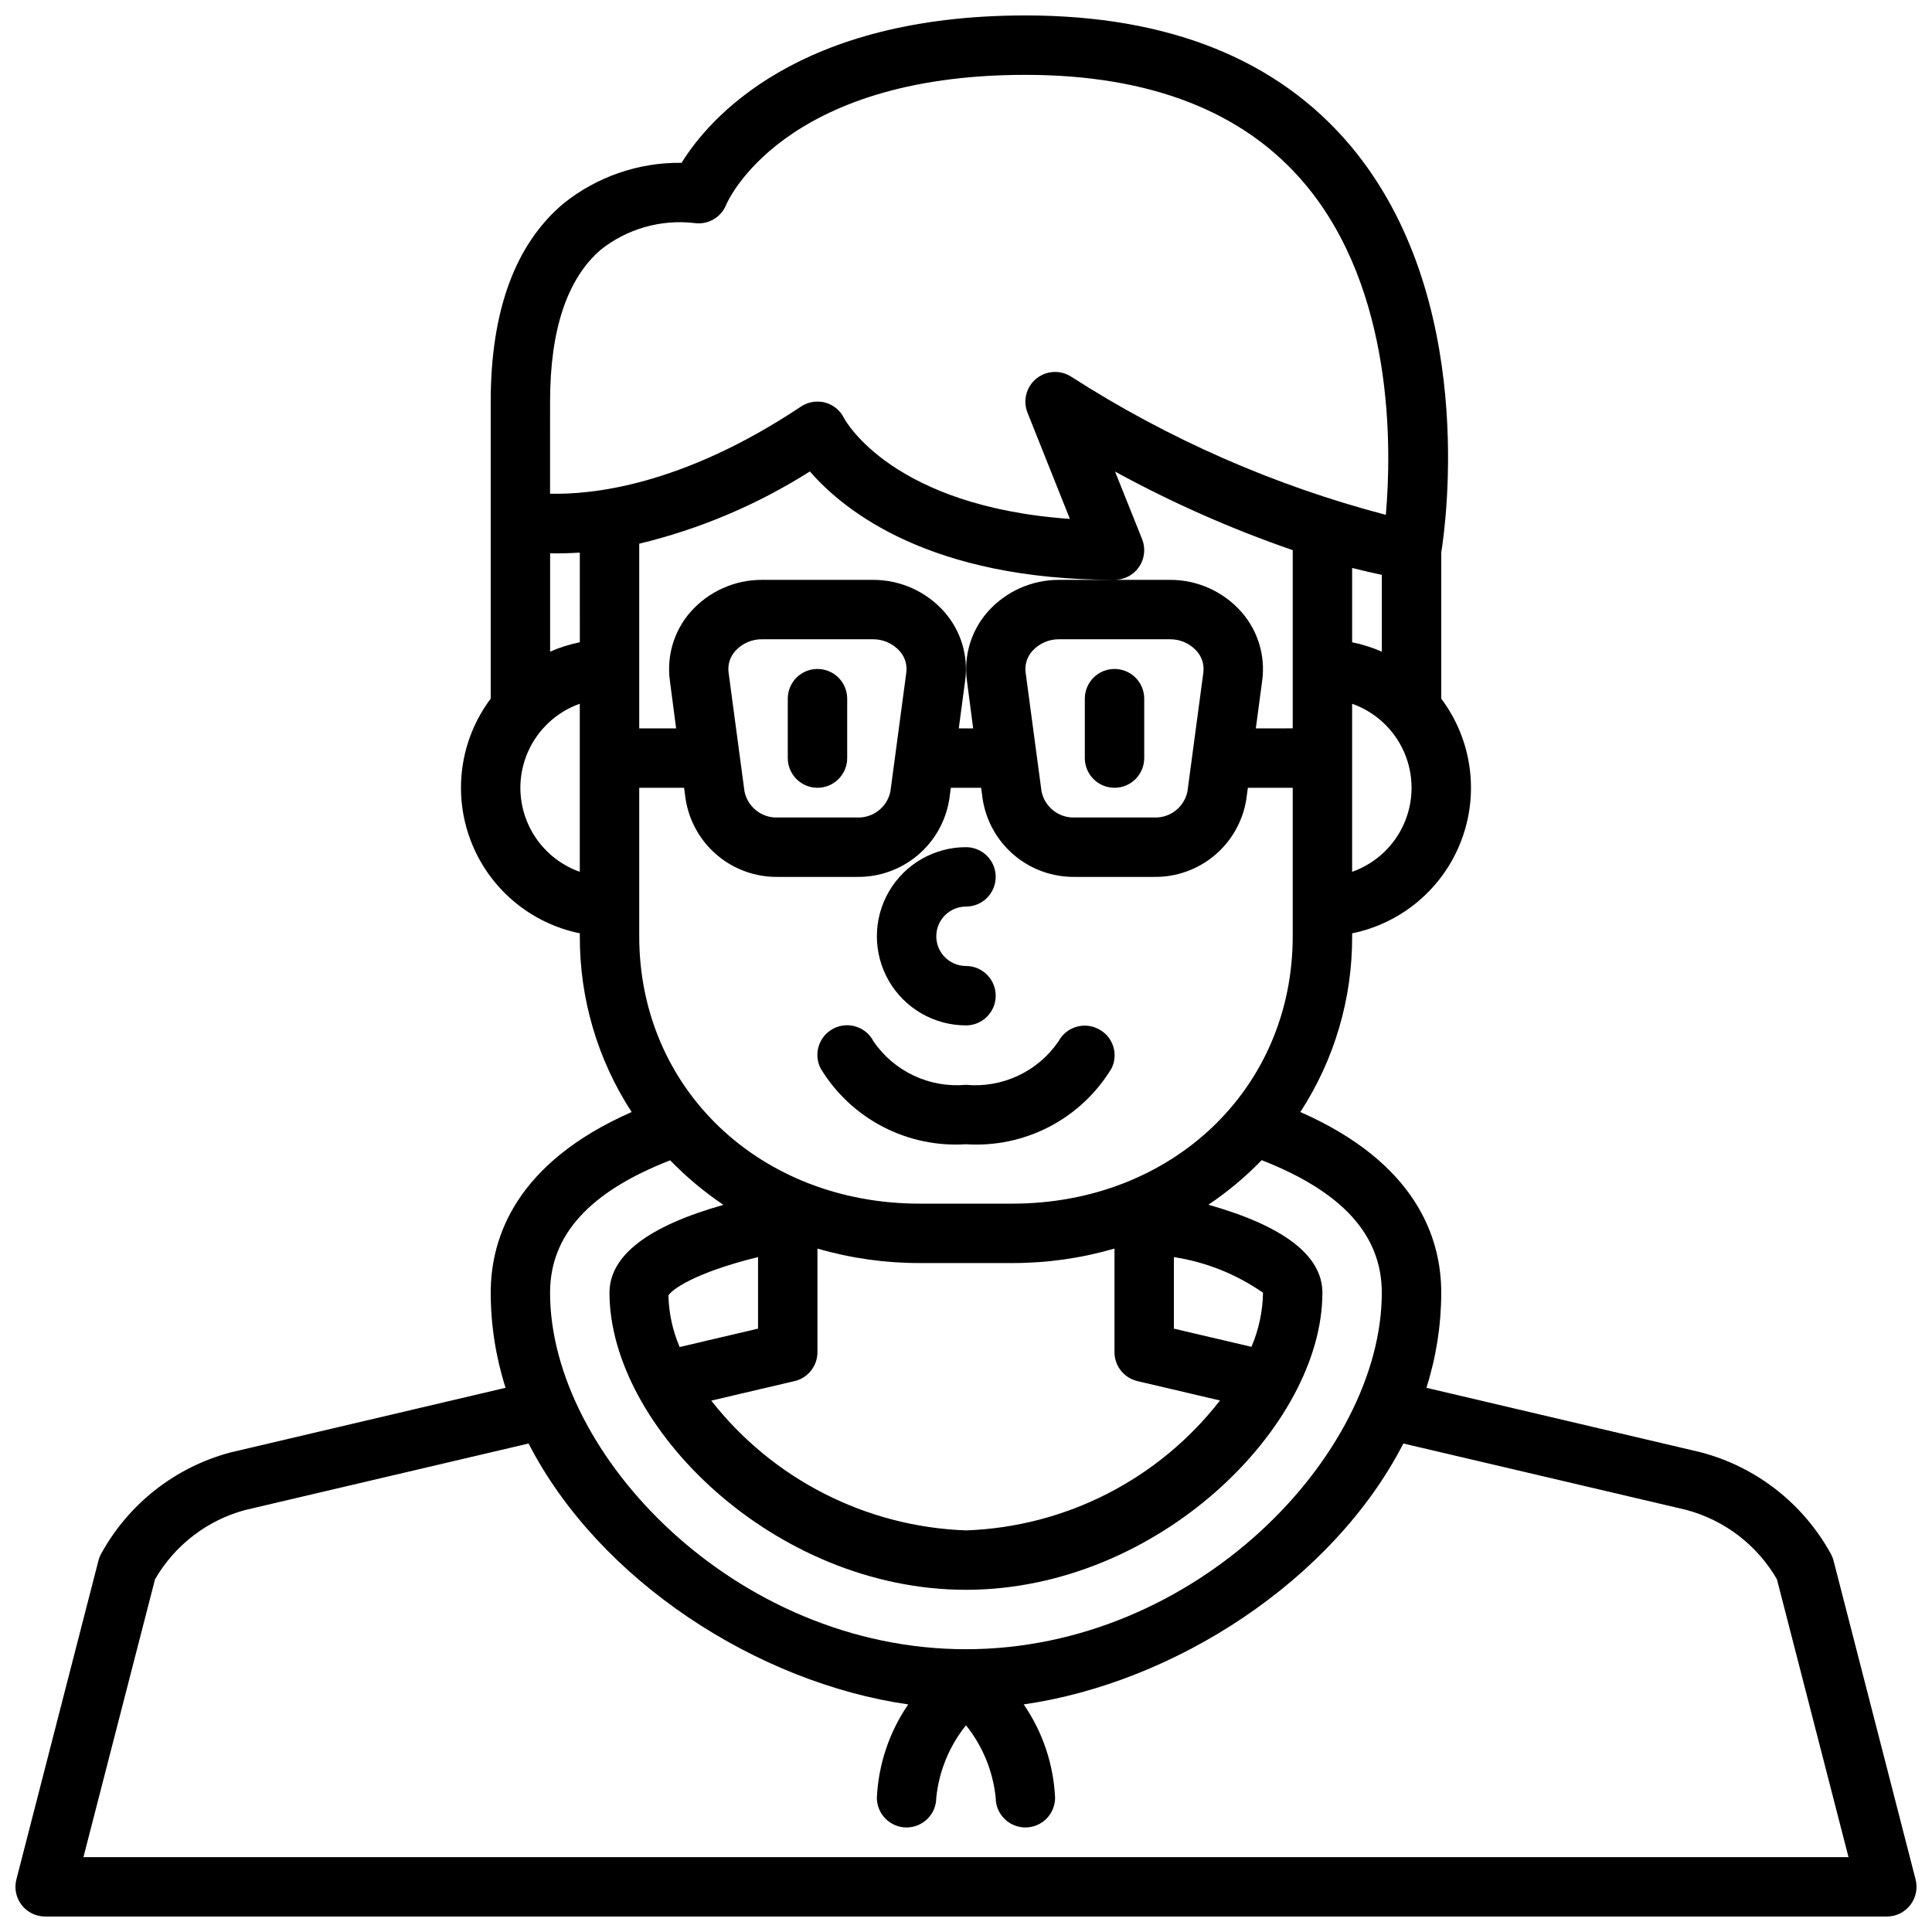 <?xml version="1.0" encoding="UTF-8"?>
<!-- Uploaded to: ICON Repo, www.iconrepo.com, Generator: ICON Repo Mixer Tools -->
<svg width="800px" height="800px" version="1.1" viewBox="144 144 512 512" xmlns="http://www.w3.org/2000/svg">
 <defs>
  <clipPath id="a">
   <path d="m148.09 148.09h503.81v503.81h-503.81z"/>
  </clipPath>
 </defs>
 <g clip-path="url(#a)">
  <path d="m651.65 642.07-21.734-84.457c-0.16-0.629-0.398-1.234-0.711-1.805-7.32-13.355-19.82-23.109-34.559-26.961l-72.633-17.066c2.594-8.145 3.918-16.641 3.934-25.191 0-14.672-6.707-34.41-37.344-47.895v0.004c9.023-13.855 13.793-30.043 13.73-46.574v-0.789 0.004c13.219-2.699 24.137-11.98 28.93-24.594 4.789-12.613 2.785-26.805-5.316-37.598v-38.703c1.219-7.598 9.59-67.699-24.016-107.78-19.277-22.938-48.246-34.574-86.191-34.574-60.34 0-83.805 27.277-91.117 39.055-11.406-0.141-22.508 3.699-31.387 10.863-12.738 10.785-19.191 28.418-19.191 52.418v78.719c-8.098 10.793-10.105 24.984-5.312 37.598 4.789 12.613 15.707 21.895 28.93 24.594v0.785c-0.066 16.531 4.707 32.719 13.727 46.574-30.637 13.484-37.344 33.219-37.344 47.891 0.012 8.551 1.34 17.047 3.934 25.191l-72.84 17.121c-14.656 3.879-27.078 13.605-34.352 26.906-0.312 0.57-0.551 1.176-0.707 1.805l-21.738 84.457c-0.605 2.356-0.086 4.859 1.402 6.781 1.492 1.926 3.785 3.051 6.219 3.051h488.07c2.434 0 4.727-1.125 6.219-3.051 1.488-1.922 2.008-4.426 1.402-6.781zm-330.51-154.75c0.789-1.457 6.731-6 23.75-10.18v18.965l-20.773 4.871c-1.855-4.32-2.863-8.957-2.977-13.656zm33.426 22.688c3.555-0.84 6.07-4.016 6.066-7.668v-27.457c8.812 2.562 17.945 3.856 27.121 3.84h24.48c9.176 0.016 18.309-1.277 27.121-3.84v27.457c-0.004 3.652 2.512 6.828 6.07 7.668l21.891 5.133v-0.004c-16.227 20.895-40.887 33.504-67.32 34.434-26.469-0.953-51.168-13.539-67.496-34.391zm121.08-9.086-20.547-4.816v-18.957c8.492 1.297 16.574 4.527 23.617 9.445-0.086 4.93-1.129 9.797-3.07 14.328zm-63.41-37.941h-24.48c-42.383 0-74.352-30.457-74.352-70.852v-39.359h11.887l0.402 3c0.914 5.82 3.898 11.113 8.41 14.902 4.508 3.789 10.238 5.816 16.125 5.715h20.816c5.887 0.102 11.617-1.926 16.125-5.715 4.512-3.789 7.496-9.082 8.41-14.902l0.402-3h8.031l0.402 3h-0.004c0.914 5.82 3.902 11.113 8.41 14.902 4.512 3.789 10.238 5.816 16.129 5.715h20.812c5.891 0.102 11.617-1.926 16.129-5.715 4.508-3.789 7.496-9.082 8.406-14.902l0.402-3h11.887v39.359c0 40.395-31.969 70.852-74.352 70.852zm-122.45-172.35c2.266 0.062 4.894 0 7.871-0.18l0.004 23.75c-2.707 0.547-5.348 1.383-7.875 2.492zm156.88-3.762-7.164-17.895c15.082 8.25 30.832 15.215 47.082 20.82v47.23l-9.777 0.004 1.699-12.746h0.004c0.852-6.547-1.156-13.145-5.512-18.105-4.816-5.449-11.754-8.555-19.027-8.508h-29.234c-7.258-0.043-14.184 3.047-18.996 8.477-4.356 4.961-6.363 11.559-5.512 18.105l1.668 12.777h-3.809l1.699-12.746c0.855-6.547-1.152-13.145-5.508-18.105-4.816-5.449-11.754-8.555-19.027-8.508h-29.238c-7.258-0.043-14.18 3.047-18.996 8.477-4.356 4.961-6.363 11.559-5.508 18.105l1.668 12.777h-9.777v-48.941c16.023-3.859 31.301-10.328 45.227-19.145 9.09 10.469 31.848 28.727 80.727 28.727 2.613 0 5.059-1.297 6.523-3.461 1.465-2.164 1.762-4.914 0.789-7.34zm63.535 29.832c-2.527-1.109-5.168-1.945-7.871-2.492v-19.691c2.625 0.66 5.246 1.27 7.871 1.828zm-47.297 5.512-4.211 31.488c-0.844 4.211-4.644 7.164-8.934 6.941h-20.812c-4.297 0.219-8.102-2.746-8.938-6.965l-4.211-31.488c-0.262-2.062 0.395-4.137 1.789-5.676 1.824-2.016 4.43-3.144 7.148-3.102h29.238-0.004c2.719-0.043 5.324 1.086 7.148 3.102 1.395 1.539 2.047 3.613 1.785 5.676zm-78.719 0-4.211 31.488c-0.844 4.211-4.648 7.164-8.934 6.941h-20.816c-4.293 0.219-8.098-2.746-8.934-6.965l-4.211-31.488c-0.262-2.062 0.391-4.137 1.785-5.676 1.828-2.016 4.43-3.144 7.148-3.102h29.238c2.719-0.043 5.32 1.086 7.148 3.102 1.395 1.539 2.047 3.613 1.785 5.676zm118.14 52.828v-44.539c6.18 2.184 11.176 6.836 13.793 12.844 2.617 6.012 2.617 12.84 0 18.852-2.617 6.012-7.613 10.664-13.793 12.844zm-212.55-124.61c0-19.059 4.535-32.621 13.484-40.297 6.961-5.496 15.812-8.027 24.625-7.039 3.637 0.59 7.195-1.422 8.566-4.84 0.133-0.348 14.508-34.418 79.277-34.418 33.062 0 57.961 9.723 74.082 28.891 23.75 28.254 22.984 70.297 21.453 87.711-29.512-7.742-57.625-20.078-83.301-36.559-2.867-1.898-6.633-1.719-9.305 0.441-2.668 2.164-3.629 5.809-2.371 9.008l11.25 28.188c-46.848-3.297-59.379-25.789-59.883-26.766-1.012-2.016-2.84-3.504-5.023-4.082-0.656-0.168-1.328-0.246-2.008-0.238-1.555 0.004-3.07 0.465-4.367 1.324-31.781 21.191-55.852 23.355-66.48 23.078zm-7.871 102.34c0.008-4.883 1.523-9.645 4.34-13.629 2.82-3.988 6.805-7.008 11.406-8.641v44.539c-4.602-1.633-8.586-4.652-11.406-8.637-2.816-3.988-4.332-8.75-4.34-13.633zm39.707 98.723c4.277 4.422 9.008 8.379 14.113 11.809-20.059 5.652-30.203 13.469-30.203 23.293 0 35.426 43.586 78.719 94.465 78.719 50.875 0 94.465-43.297 94.465-78.719 0-9.824-10.148-17.641-30.203-23.332h-0.004c5.106-3.43 9.836-7.387 14.113-11.809 21.414 8.375 31.836 19.863 31.836 35.141 0 42.793-49.16 94.465-110.21 94.465-61.051 0-110.21-51.672-110.21-94.465 0-15.277 10.422-26.766 31.836-35.102zm-155.5 184.67 18.973-73.637c5.211-9.027 13.785-15.625 23.852-18.348l75.145-17.633c18.742 36.473 60.773 63.434 100.61 69.141v-0.004c-5.019 7.312-7.898 15.879-8.312 24.734 0 4.348 3.523 7.875 7.871 7.875s7.871-3.527 7.871-7.875c0.719-7.023 3.453-13.691 7.875-19.199 4.422 5.508 7.156 12.176 7.871 19.199 0 4.348 3.523 7.875 7.871 7.875 4.348 0 7.871-3.527 7.871-7.875-0.414-8.855-3.293-17.422-8.312-24.734 39.832-5.707 81.867-32.668 100.61-69.141l74.941 17.586v0.004c10.145 2.691 18.801 9.312 24.059 18.395l18.969 73.637z"/>
 </g>
 <path d="m439.36 321.28c-4.348 0-7.871 3.523-7.871 7.871v15.746c0 4.348 3.523 7.871 7.871 7.871s7.871-3.523 7.871-7.871v-15.746c0-2.086-0.828-4.09-2.305-5.566-1.477-1.473-3.481-2.305-5.566-2.305z"/>
 <path d="m360.64 321.28c-4.348 0-7.871 3.523-7.871 7.871v15.746c0 4.348 3.523 7.871 7.871 7.871 4.348 0 7.875-3.523 7.875-7.871v-15.746c0-2.086-0.832-4.09-2.309-5.566-1.477-1.473-3.477-2.305-5.566-2.305z"/>
 <path d="m435.09 416.69c-3.84-1.992-8.566-0.52-10.59 3.305-2.691 3.926-6.379 7.059-10.688 9.078-4.305 2.019-9.074 2.856-13.809 2.418-4.734 0.434-9.5-0.402-13.805-2.418-4.301-2.019-7.992-5.144-10.688-9.062-1.965-3.875-6.703-5.426-10.582-3.457-3.879 1.965-5.43 6.703-3.461 10.582 3.969 6.559 9.66 11.898 16.453 15.441 6.797 3.543 14.434 5.156 22.082 4.656 7.652 0.508 15.297-1.102 22.102-4.644 6.801-3.543 12.5-8.891 16.469-15.453 1.906-3.848 0.348-8.512-3.484-10.445z"/>
 <path d="m400 415.74c4.348 0 7.871-3.523 7.871-7.871s-3.523-7.871-7.871-7.871-7.875-3.527-7.875-7.875 3.527-7.871 7.875-7.871 7.871-3.523 7.871-7.871c0-4.348-3.523-7.871-7.871-7.871-8.438 0-16.234 4.5-20.453 11.809-4.219 7.305-4.219 16.309 0 23.613 4.219 7.309 12.016 11.809 20.453 11.809z"/>
</svg>